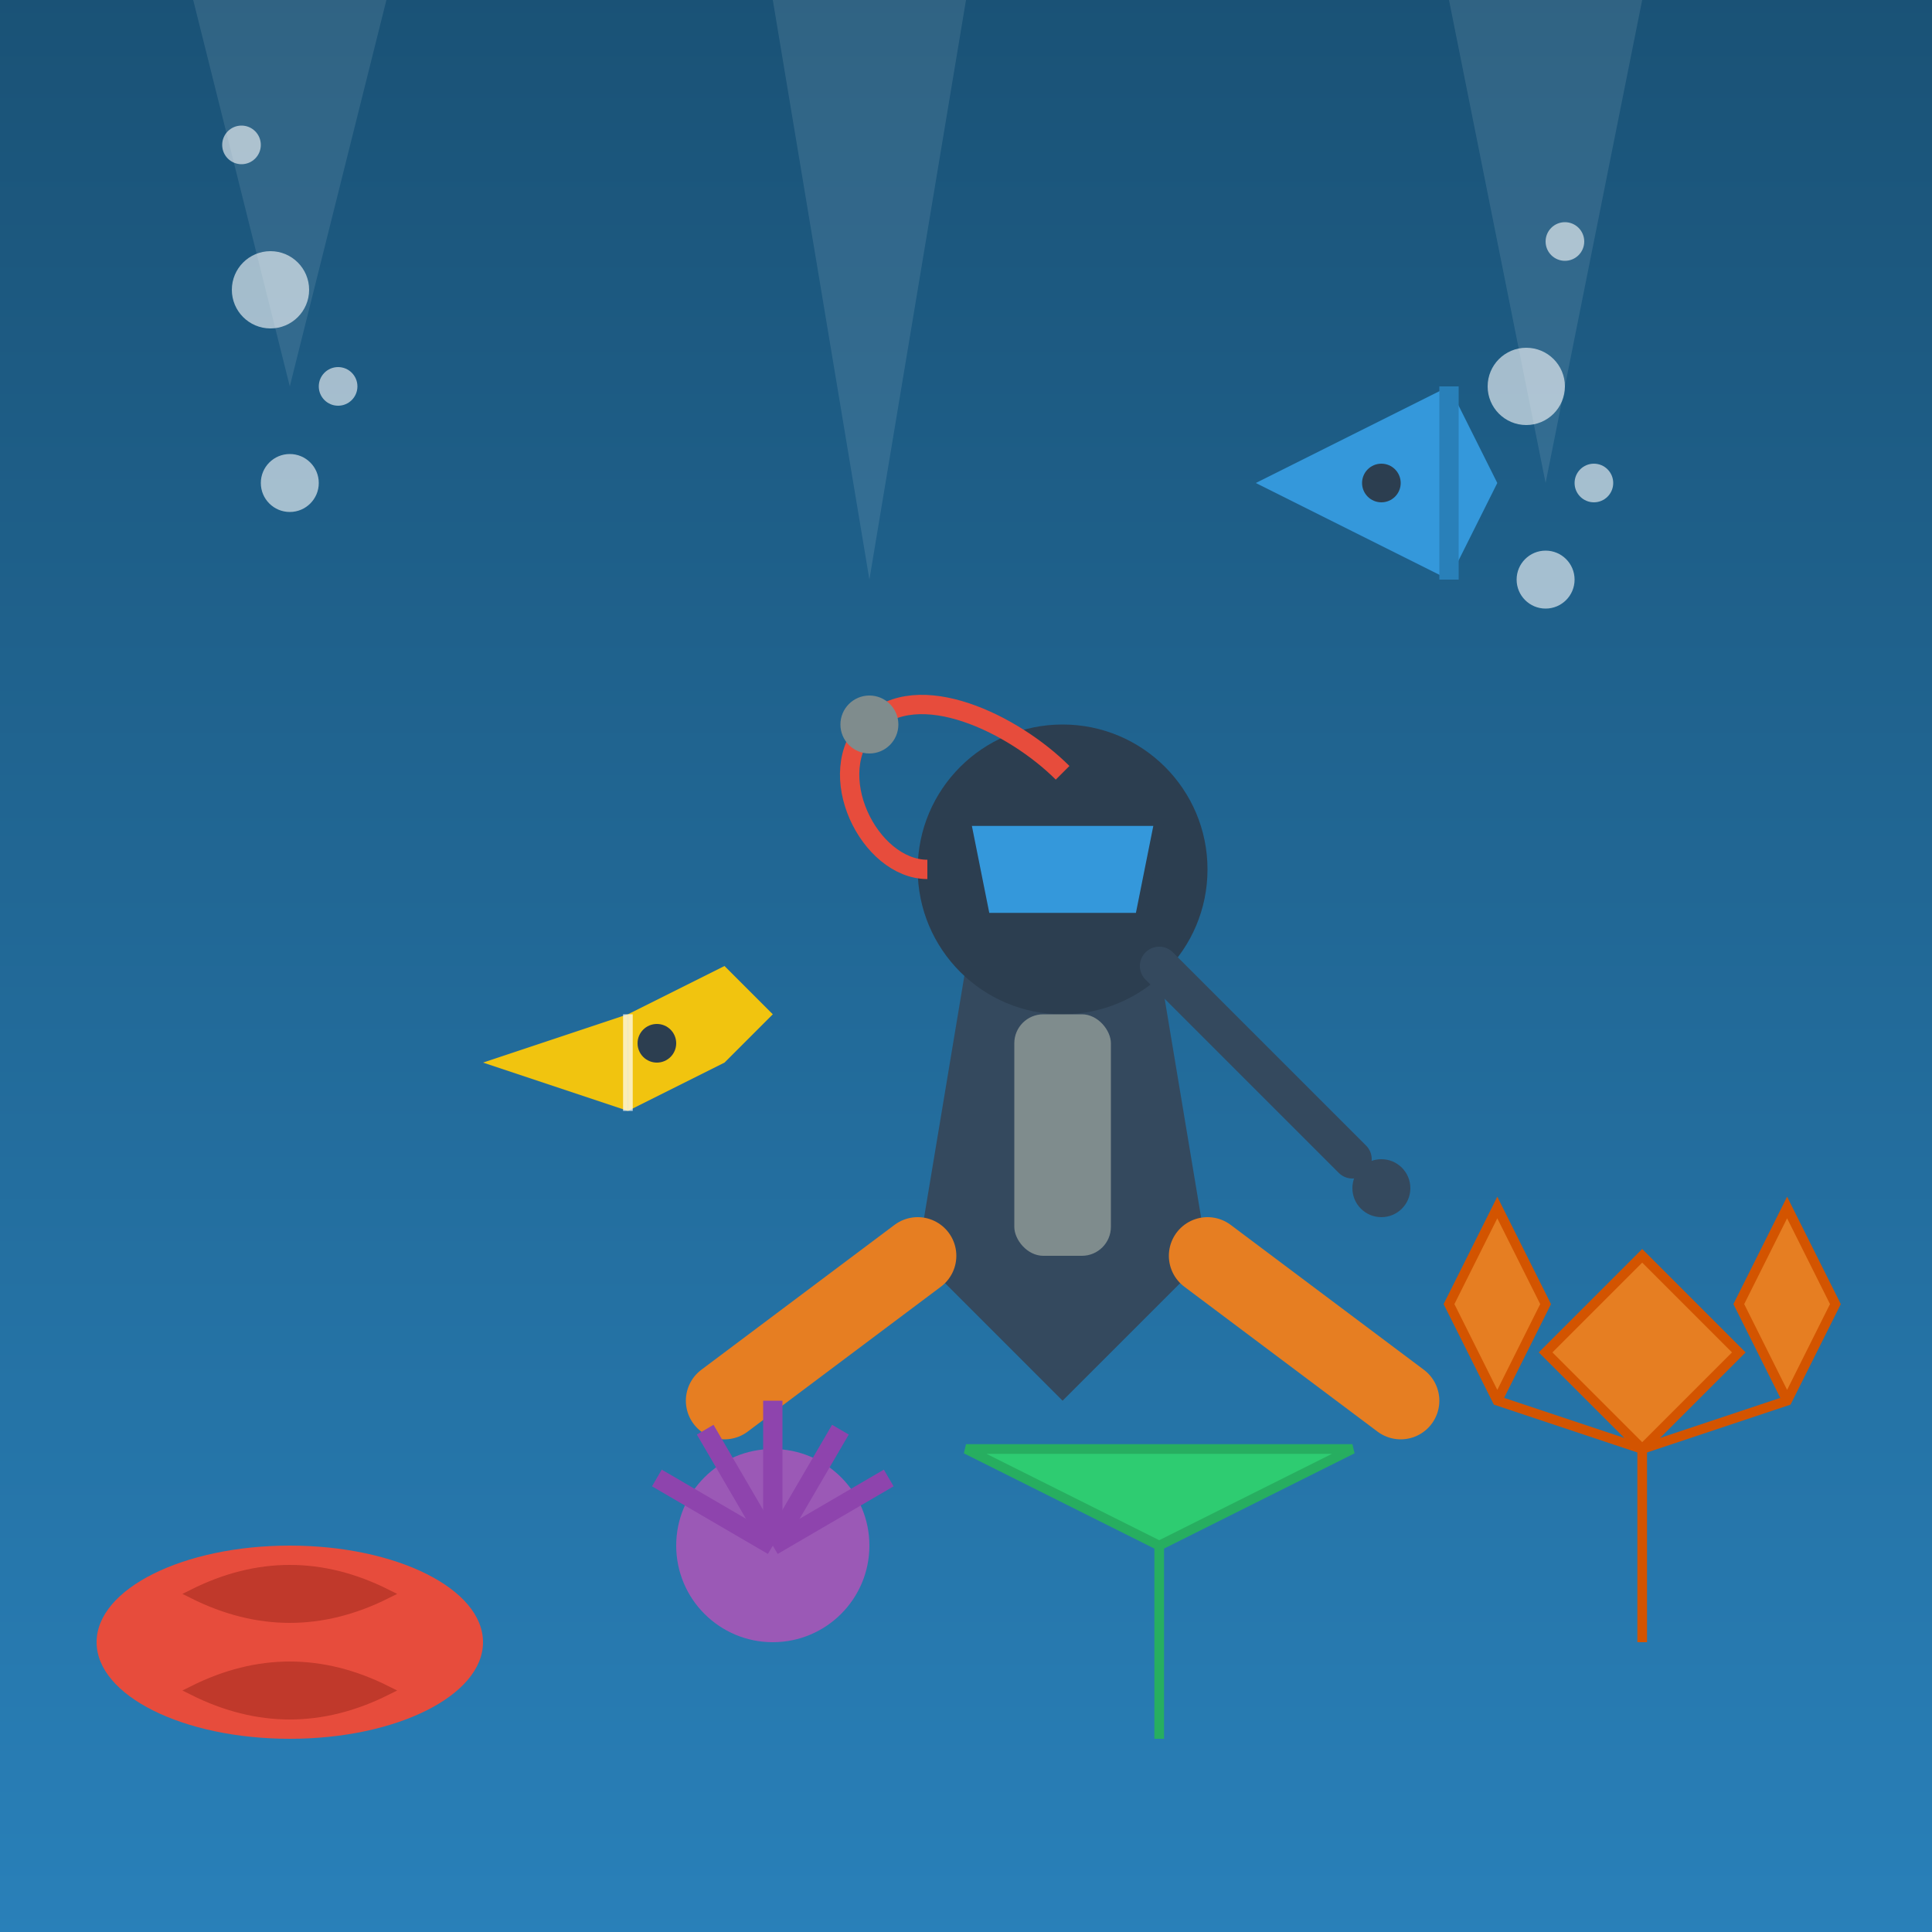 <svg xmlns="http://www.w3.org/2000/svg" viewBox="0 0 200 200" width="200" height="200">
  <rect x="0" y="0" width="200" height="200" fill="#333333" stroke="none"/>
  <!-- Deep blue water background -->
  <defs>
    <linearGradient id="waterGradient" x1="0%" y1="0%" x2="0%" y2="100%">
      <stop offset="0%" stop-color="#1a5276" />
      <stop offset="100%" stop-color="#2980b9" />
    </linearGradient>
  </defs>
  <rect width="200" height="200" fill="url(#waterGradient)" />
  
  <!-- Air bubbles -->
  <circle cx="30" cy="50" r="3" fill="white" opacity="0.6" />
  <circle cx="35" cy="40" r="2" fill="white" opacity="0.6" />
  <circle cx="28" cy="30" r="4" fill="white" opacity="0.6" />
  <circle cx="25" cy="15" r="2" fill="white" opacity="0.6" />
  
  <circle cx="160" cy="60" r="3" fill="white" opacity="0.6" />
  <circle cx="165" cy="50" r="2" fill="white" opacity="0.6" />
  <circle cx="158" cy="40" r="4" fill="white" opacity="0.6" />
  <circle cx="162" cy="25" r="2" fill="white" opacity="0.6" />
  
  <!-- Scuba diver -->
  <!-- Diver's body -->
  <path d="M100,100 L95,130 L110,145 L125,130 L120,100 Z" fill="#34495e" />
  
  <!-- Diver's head/mask -->
  <circle cx="110" cy="90" r="15" fill="#2c3e50" />
  <path d="M100,85 L120,85 L118,95 L102,95 Z" fill="#3498db" stroke="#2c3e50" stroke-width="1" />
  
  <!-- Diving tank -->
  <rect x="105" y="105" width="10" height="25" rx="3" ry="3" fill="#7f8c8d" />
  
  <!-- Air regulator and hose -->
  <path d="M96,90 C90,90 85,80 90,75 C95,70 105,75 110,80" stroke="#e74c3c" stroke-width="2" fill="none" />
  <circle cx="90" cy="75" r="3" fill="#7f8c8d" />
  
  <!-- Flippers -->
  <path d="M95,130 L75,145" stroke="#e67e22" stroke-width="8" stroke-linecap="round" />
  <path d="M125,130 L145,145" stroke="#e67e22" stroke-width="8" stroke-linecap="round" />
  
  <!-- Diver's arm pointing -->
  <path d="M120,100 L140,120" stroke="#34495e" stroke-width="4" stroke-linecap="round" />
  <circle cx="143" cy="123" r="3" fill="#34495e" />
  
  <!-- Coral reef elements -->
  <!-- Brain coral -->
  <ellipse cx="30" cy="170" rx="20" ry="10" fill="#e74c3c" />
  <path d="M20,165 Q30,160 40,165 Q30,170 20,165 Z" fill="#c0392b" stroke="#c0392b" stroke-width="1" />
  <path d="M20,175 Q30,170 40,175 Q30,180 20,175 Z" fill="#c0392b" stroke="#c0392b" stroke-width="1" />
  
  <!-- Staghorn coral -->
  <path d="M170,170 L170,150 L160,140 L170,130 L180,140 L170,150" fill="#e67e22" stroke="#d35400" stroke-width="1" />
  <path d="M170,150 L155,145 L150,135 L155,125 L160,135 L155,145" fill="#e67e22" stroke="#d35400" stroke-width="1" />
  <path d="M170,150 L185,145 L190,135 L185,125 L180,135 L185,145" fill="#e67e22" stroke="#d35400" stroke-width="1" />
  
  <!-- Sea anemone -->
  <circle cx="80" cy="160" r="10" fill="#9b59b6" />
  <path d="M80,160 L80,145" stroke="#8e44ad" stroke-width="2" />
  <path d="M80,160 L87,148" stroke="#8e44ad" stroke-width="2" />
  <path d="M80,160 L73,148" stroke="#8e44ad" stroke-width="2" />
  <path d="M80,160 L92,153" stroke="#8e44ad" stroke-width="2" />
  <path d="M80,160 L68,153" stroke="#8e44ad" stroke-width="2" />
  
  <!-- Table coral -->
  <path d="M120,180 L120,160 L100,150 L140,150 L120,160 Z" fill="#2ecc71" stroke="#27ae60" stroke-width="1" />
  
  <!-- Tropical fish -->
  <path d="M50,110 L65,105 L65,115 Z" fill="#f1c40f" />
  <path d="M65,105 L75,100 L80,105 L75,110 L65,115 Z" fill="#f1c40f" />
  <circle cx="68" cy="108" r="2" fill="#2c3e50" />
  <path d="M65,105 L65,115" stroke="white" stroke-width="1" stroke-opacity="0.7" />
  
  <path d="M130,50 L140,45 L145,50 L140,55 Z" fill="#3498db" />
  <path d="M140,45 L150,40 L155,50 L150,60 L140,55 Z" fill="#3498db" />
  <circle cx="143" cy="50" r="2" fill="#2c3e50" />
  <path d="M150,40 L150,60" stroke="#2980b9" stroke-width="2" />
  
  <!-- Sunlight rays from surface -->
  <polygon points="20,0 30,40 40,0" fill="white" opacity="0.1" />
  <polygon points="80,0 90,60 100,0" fill="white" opacity="0.1" />
  <polygon points="150,0 160,50 170,0" fill="white" opacity="0.1" />
</svg>